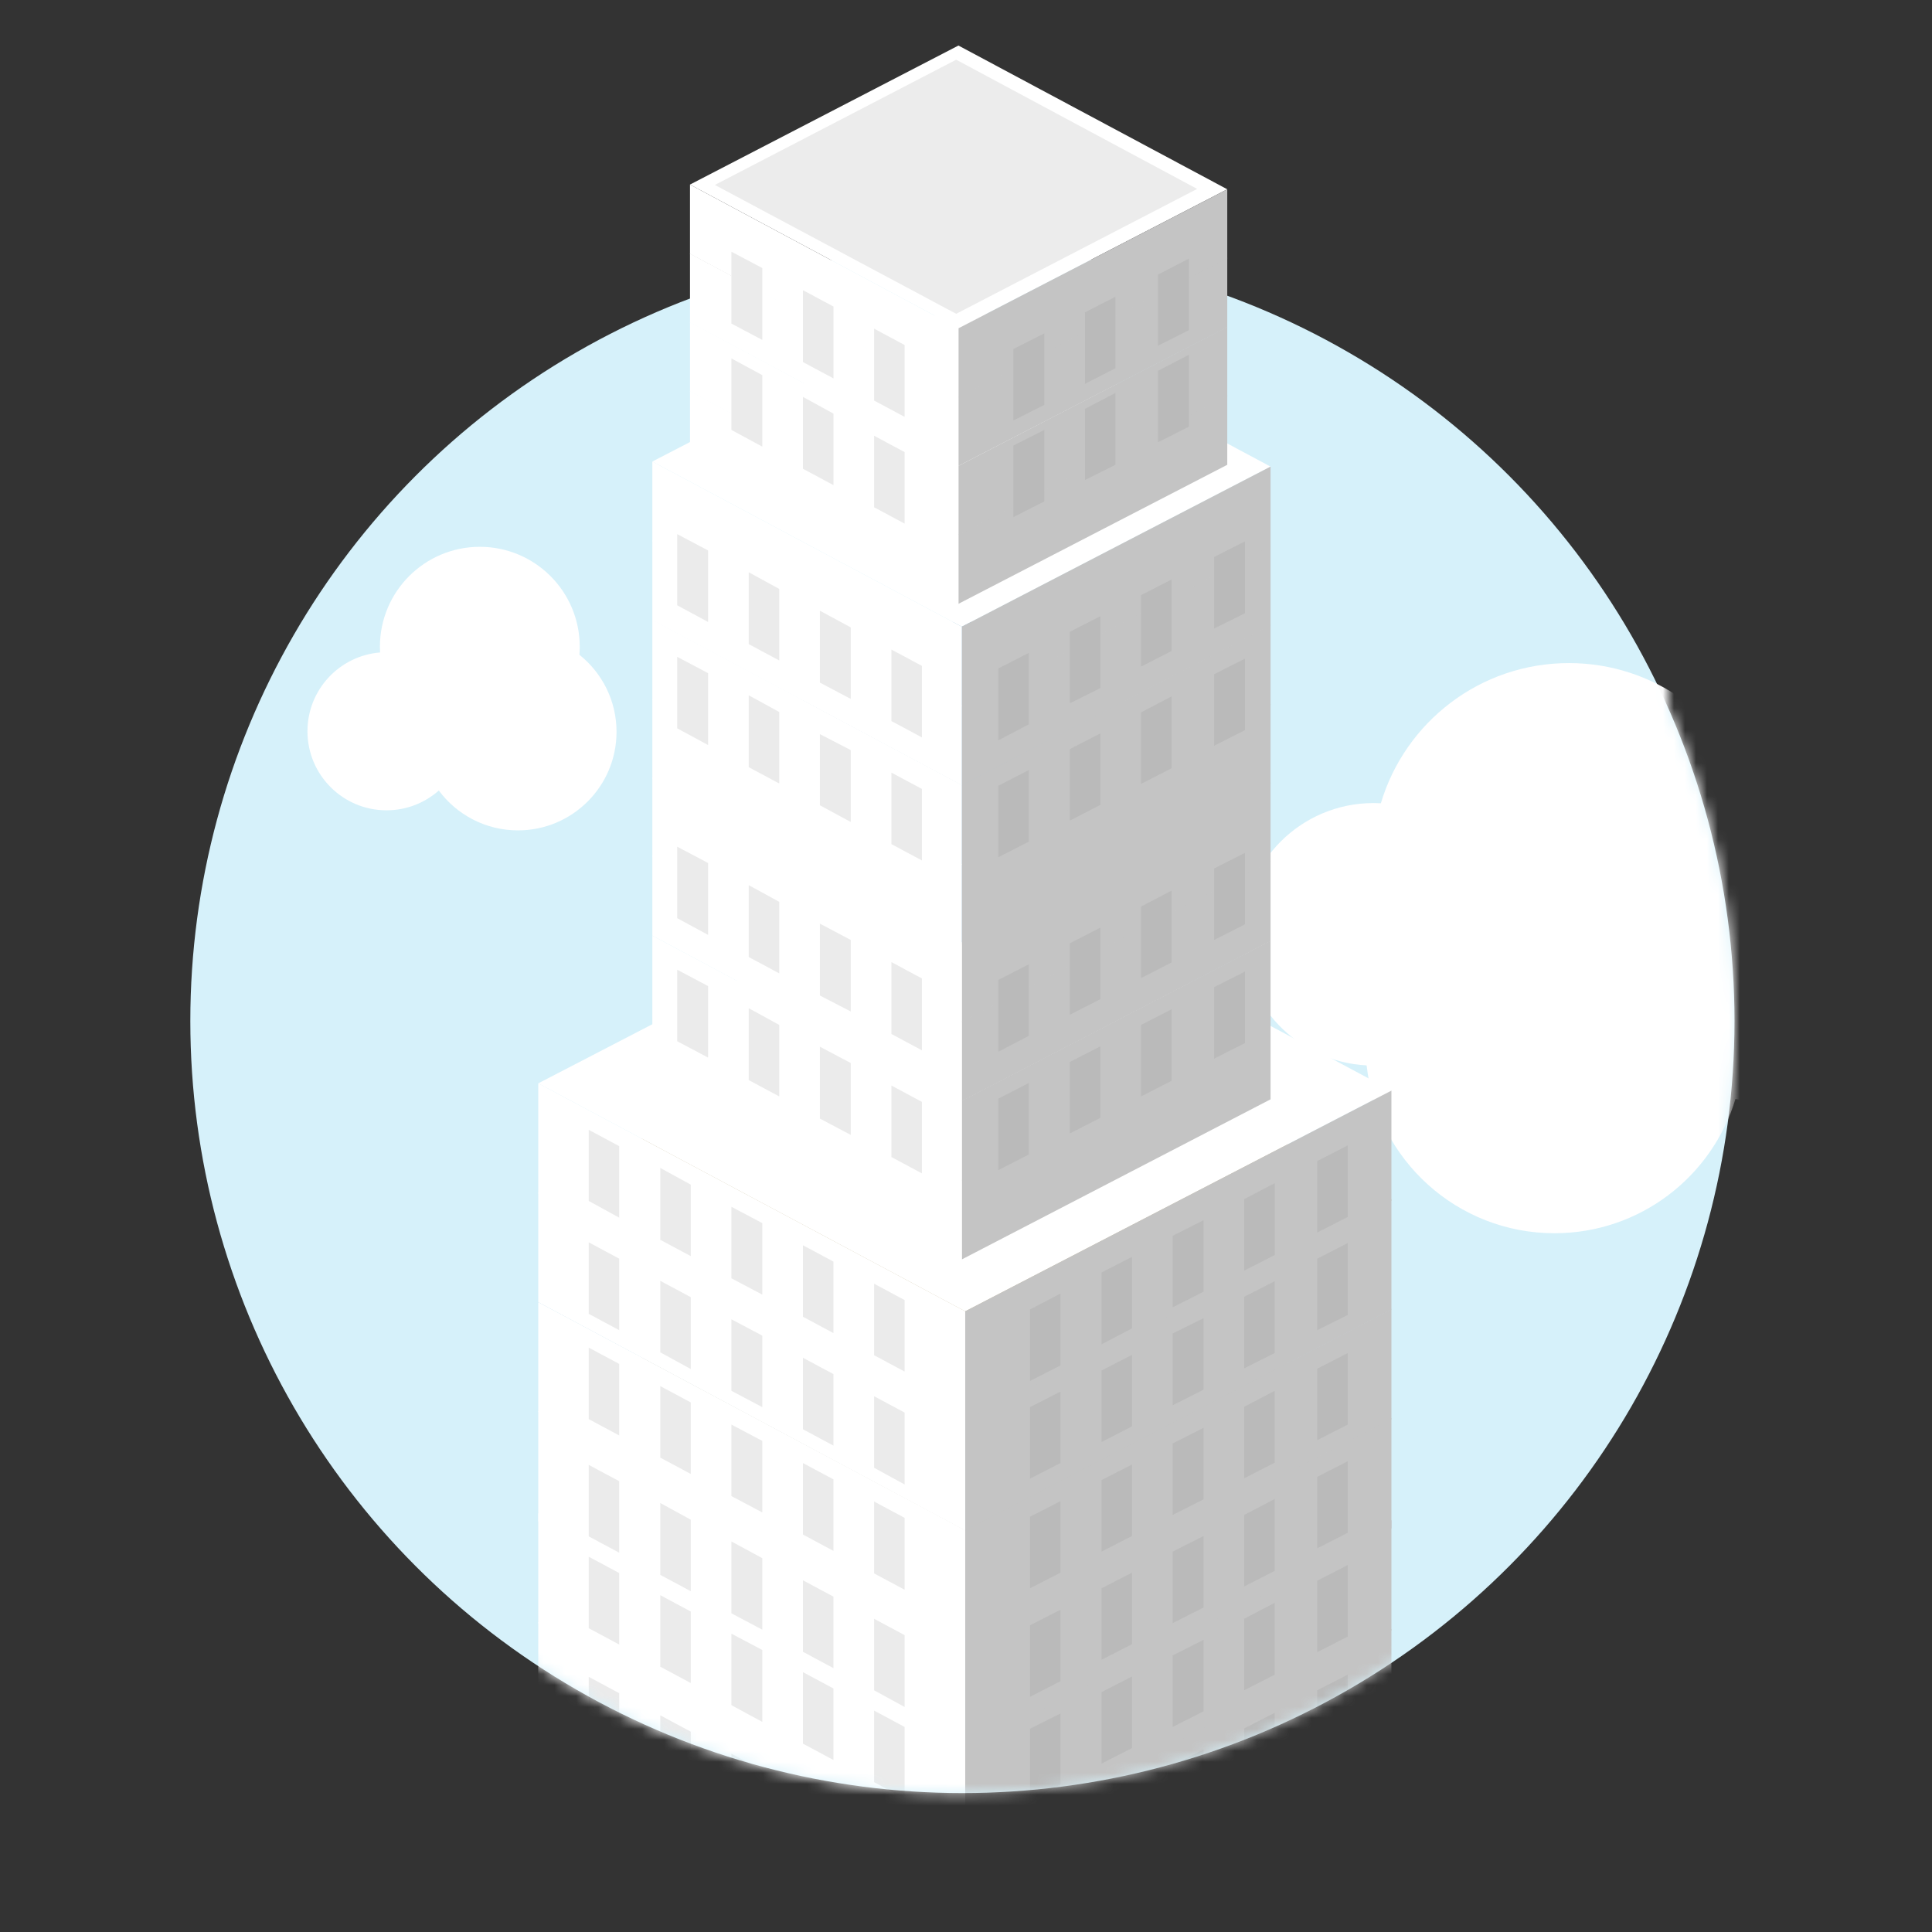 <svg width="176" height="176" viewBox="0 0 176 176" fill="none" xmlns="http://www.w3.org/2000/svg">
<rect x="0" y="0" width="176" height="176" fill="#333333" stroke="none"/>
<circle cx="87.673" cy="93.008" r="70.335" fill="#D6F1FA"/>
<mask id="mask_modelling_101_1" style="mask-type:alpha" maskUnits="userSpaceOnUse" x="17" y="1" width="142" height="163">
<path fill-rule="evenodd" clip-rule="evenodd" d="M151.965 1.122H18.312V81.275C17.671 85.091 17.338 89.011 17.338 93.008C17.338 131.853 48.828 163.343 87.673 163.343C126.518 163.343 158.008 131.853 158.008 93.008C158.008 82.838 155.849 73.172 151.965 64.443V1.122Z" fill="#C4C4C4"/>
</mask>
<g mask="url('#mask_modelling_101_1')">
<path fill-rule="evenodd" clip-rule="evenodd" d="M52.783 59.648C52.802 59.406 52.812 59.162 52.812 58.915C52.812 53.888 48.737 49.813 43.711 49.813C38.684 49.813 34.609 53.888 34.609 58.915C34.609 59.09 34.614 59.265 34.624 59.438C30.921 59.736 28.009 62.836 28.009 66.616C28.009 70.593 31.233 73.817 35.209 73.817C37.037 73.817 38.705 73.136 39.975 72.014C41.611 74.218 44.232 75.645 47.187 75.645C52.145 75.645 56.164 71.626 56.164 66.668C56.164 63.826 54.844 61.293 52.783 59.648Z" fill="white"/>
<path fill-rule="evenodd" clip-rule="evenodd" d="M125.794 73.174C127.989 65.79 134.828 60.405 142.924 60.405C150.663 60.405 157.252 65.325 159.736 72.207C160.164 72.168 160.598 72.148 161.036 72.148C168.844 72.148 175.173 78.478 175.173 86.286C175.173 94.094 168.844 100.423 161.036 100.423C160.028 100.423 159.045 100.318 158.097 100.117C155.956 107.193 149.384 112.344 141.61 112.344C132.752 112.344 125.456 105.656 124.495 97.055C118.185 96.726 113.169 91.505 113.169 85.113C113.169 78.509 118.523 73.156 125.127 73.156C125.351 73.156 125.573 73.162 125.794 73.174Z" fill="white"/>
<path d="M76.233 117.738L56.477 108.644L76.233 98.062L96.023 107.156L76.233 117.738Z" fill="#BCD4E0"/>
<path d="M87.929 198.558L49.035 177.757L87.894 157.652L126.754 178.419L87.929 198.558Z" fill="#97C0DA"/>
<path d="M87.929 188.472L49.035 167.705L87.895 147.566L126.755 168.366L87.929 188.472Z" fill="#C9BEA0"/>
<path d="M87.929 178.551L49.035 157.751L87.895 137.646L126.754 158.446L87.929 178.551Z" fill="#97C0DA"/>
<path d="M126.755 168.466L87.929 188.571V178.551L126.755 158.446V168.466Z" fill="#C4C4C4"/>
<path d="M87.929 188.571L49.035 167.771V157.751L87.929 178.551V188.571Z" fill="white"/>
<path d="M87.929 168.564L49.035 147.764L87.895 127.659L126.754 148.426L87.929 168.564Z" fill="#C9BEA0"/>
<path d="M126.754 158.445L87.929 178.584V168.564L126.754 148.425V158.445Z" fill="#C4C4C4"/>
<path d="M87.929 178.584L49.035 157.784V147.764L87.929 168.564V178.584Z" fill="white"/>
<path d="M87.929 158.611L49.035 137.844L87.894 117.705L126.754 138.505L87.929 158.611Z" fill="#97C0DA"/>
<path d="M126.754 148.525L87.929 168.664V158.611L126.754 138.505V148.525Z" fill="#C4C4C4"/>
<path d="M87.929 168.664L49.035 147.863V137.844L87.929 158.611V168.664Z" fill="white"/>
<path d="M87.929 149.319L49.035 128.552L87.895 108.413L126.754 129.213L87.929 149.319Z" fill="#C9BEA0"/>
<path d="M126.754 139.233L87.929 159.339V149.319L126.754 129.213V139.233Z" fill="#C4C4C4"/>
<path d="M87.929 159.339L49.035 138.572V128.552L87.929 149.319V159.339Z" fill="white"/>
<path d="M87.929 139.398L49.035 118.631L87.894 98.46L126.754 119.26L87.929 139.398Z" fill="#97C0DA"/>
<path d="M126.754 129.279L87.929 149.418V139.398L126.754 119.259V129.279Z" fill="#C4C4C4"/>
<path d="M87.929 149.418L49.035 128.618V118.631L87.929 139.398V149.418Z" fill="white"/>
<path d="M87.929 129.411L49.035 108.611L87.894 88.473L126.754 109.273L87.929 129.411Z" fill="#C9BEA0"/>
<path d="M126.754 119.292L87.928 139.431V129.411L126.754 109.272V119.292Z" fill="#C4C4C4"/>
<path d="M87.929 139.431L49.035 118.631V108.611L87.929 129.411V139.431Z" fill="white"/>
<path d="M87.929 119.457L49.035 98.69L87.894 78.552L126.754 99.352L87.929 119.457Z" fill="white"/>
<path d="M126.754 109.372L87.928 129.477V119.458L126.754 99.352V109.372Z" fill="#C4C4C4"/>
<path d="M87.929 129.478L49.035 108.711V98.691L87.929 119.458V129.478Z" fill="white"/>
<path d="M119.997 112.282L122.775 110.86V104.345L119.997 105.767V112.282Z" fill="#BABABA"/>
<path d="M113.343 115.754L116.121 114.332V107.784L113.343 109.239V115.754Z" fill="#BABABA"/>
<path d="M106.826 119.094L109.638 117.672V111.157L106.826 112.579V119.094Z" fill="#BABABA"/>
<path d="M100.344 122.467L103.122 121.012V114.497L100.344 115.919V122.467Z" fill="#BABABA"/>
<path d="M93.827 125.807L96.606 124.385V117.837L93.827 119.292V125.807Z" fill="#BABABA"/>
<path d="M119.997 121.177L122.775 119.788V113.241L119.997 114.663V121.177Z" fill="#BABABA"/>
<path d="M113.342 124.65L116.12 123.261V116.713L113.342 118.135V124.65Z" fill="#BABABA"/>
<path d="M106.825 128.023L109.638 126.601V120.086L106.825 121.475V128.023Z" fill="#BABABA"/>
<path d="M100.344 131.363L103.122 129.941V123.426L100.344 124.848V131.363Z" fill="#BABABA"/>
<path d="M93.827 134.703L96.605 133.281V126.767L93.827 128.189V134.703Z" fill="#BABABA"/>
<path d="M119.997 131.197L122.775 129.775V123.26L119.997 124.682V131.197Z" fill="#BABABA"/>
<path d="M113.342 134.669L116.12 133.247V126.699L113.342 128.154V134.669Z" fill="#BABABA"/>
<path d="M106.825 138.009L109.638 136.587V130.072L106.825 131.494V138.009Z" fill="#BABABA"/>
<path d="M100.344 141.349L103.122 139.927V133.412L100.344 134.834V141.349Z" fill="#BABABA"/>
<path d="M93.827 144.689L96.605 143.267V136.752L93.827 138.174V144.689Z" fill="#BABABA"/>
<path d="M119.997 141.051L122.775 139.629V133.115L119.997 134.537V141.051Z" fill="#BABABA"/>
<path d="M113.342 144.523L116.12 143.101V136.554L113.342 138.009V144.523Z" fill="#BABABA"/>
<path d="M106.825 147.863L109.638 146.441V139.927L106.825 141.349V147.863Z" fill="#BABABA"/>
<path d="M100.344 151.203L103.122 149.781V143.267L100.344 144.689V151.203Z" fill="#BABABA"/>
<path d="M93.827 154.576L96.605 153.154V146.64L93.827 148.062V154.576Z" fill="#BABABA"/>
<path d="M119.997 150.509L122.775 149.087V142.572L119.997 143.994V150.509Z" fill="#BABABA"/>
<path d="M113.342 153.981L116.12 152.559V146.011L113.342 147.466V153.981Z" fill="#BABABA"/>
<path d="M106.825 157.321L109.638 155.899V149.384L106.825 150.806V157.321Z" fill="#BABABA"/>
<path d="M100.344 160.661L103.122 159.239V152.724L100.344 154.146V160.661Z" fill="#BABABA"/>
<path d="M93.827 164.034L96.605 162.579V156.097L93.827 157.486V164.034Z" fill="#BABABA"/>
<path d="M119.997 160.495L122.775 159.074V152.559L119.997 153.981V160.495Z" fill="#BABABA"/>
<path d="M113.342 163.968L116.12 162.546V156.032L113.342 157.454V163.968Z" fill="#BABABA"/>
<path d="M106.825 167.308L109.638 165.886V159.372L106.825 160.794V167.308Z" fill="#BABABA"/>
<path d="M100.344 170.681L103.122 169.226V162.711L100.344 164.133V170.681Z" fill="#BABABA"/>
<path d="M119.997 170.085L122.775 168.663V162.149L119.997 163.571V170.085Z" fill="#BABABA"/>
<path d="M56.409 110.926L53.631 109.405V102.923L56.409 104.411V110.926Z" fill="#EBEBEB"/>
<path d="M62.926 114.431L60.148 112.943V106.396L62.926 107.917V114.431Z" fill="#EBEBEB"/>
<path d="M69.442 117.937L66.63 116.449V109.934L69.442 111.422V117.937Z" fill="#EBEBEB"/>
<path d="M75.924 121.442L73.146 119.953V113.439L75.924 114.927V121.442Z" fill="#EBEBEB"/>
<path d="M82.407 124.947L79.629 123.459V116.944L82.407 118.432V124.947Z" fill="#EBEBEB"/>
<path d="M56.409 121.177L53.631 119.689V113.174L56.409 114.662V121.177Z" fill="#EBEBEB"/>
<path d="M62.926 124.715L60.148 123.194V116.68L62.926 118.168V124.715Z" fill="#EBEBEB"/>
<path d="M69.442 128.188L66.63 126.7V120.185L69.442 121.673V128.188Z" fill="#EBEBEB"/>
<path d="M75.924 131.692L73.146 130.204V123.69L75.924 125.178V131.692Z" fill="#EBEBEB"/>
<path d="M82.407 135.231L79.629 133.71V127.195L82.407 128.683V135.231Z" fill="#EBEBEB"/>
<path d="M56.409 130.767L53.631 129.279V122.764L56.409 124.252V130.767Z" fill="#EBEBEB"/>
<path d="M62.926 134.272L60.148 132.784V126.27L62.926 127.758V134.272Z" fill="#EBEBEB"/>
<path d="M69.442 137.777L66.63 136.289V129.775L69.442 131.263V137.777Z" fill="#EBEBEB"/>
<path d="M75.924 141.282L73.146 139.794V133.28L75.924 134.768V141.282Z" fill="#EBEBEB"/>
<path d="M82.407 144.821L79.629 143.333V136.785L82.407 138.273V144.821Z" fill="#EBEBEB"/>
<path d="M56.409 141.448L53.631 139.96V133.446L56.409 134.934V141.448Z" fill="#EBEBEB"/>
<path d="M62.926 144.954L60.148 143.466V136.918L62.926 138.44V144.954Z" fill="#EBEBEB"/>
<path d="M69.442 148.459L66.63 146.971V140.423L69.442 141.944V148.459Z" fill="#EBEBEB"/>
<path d="M75.924 151.964L73.146 150.476V143.961L75.924 145.45V151.964Z" fill="#EBEBEB"/>
<path d="M82.407 155.502L79.629 153.981V147.467L82.407 148.955V155.502Z" fill="#EBEBEB"/>
<path d="M56.409 149.814L53.631 148.326V141.812L56.409 143.3V149.814Z" fill="#EBEBEB"/>
<path d="M62.926 153.319L60.148 151.831V145.317L62.926 146.805V153.319Z" fill="#EBEBEB"/>
<path d="M69.442 156.858L66.63 155.337V148.822L69.442 150.31V156.858Z" fill="#EBEBEB"/>
<path d="M75.924 160.33L73.146 158.842V152.327L75.924 153.815V160.33Z" fill="#EBEBEB"/>
<path d="M82.407 163.868L79.629 162.347V155.833L82.407 157.321V163.868Z" fill="#EBEBEB"/>
<path d="M56.409 160.76L53.631 159.272V152.757L56.409 154.245V160.76Z" fill="#EBEBEB"/>
<path d="M62.926 164.265L60.148 162.777V156.263L62.926 157.751V164.265Z" fill="#EBEBEB"/>
<path d="M69.442 167.771L66.63 166.283V159.768L69.442 161.256V167.771Z" fill="#EBEBEB"/>
<path d="M75.924 171.276L73.146 169.787V163.273L75.924 164.761V171.276Z" fill="#EBEBEB"/>
<path d="M56.409 170.218L53.631 168.73V162.182L56.409 163.703V170.218Z" fill="#EBEBEB"/>
<path d="M115.744 100.146L87.62 114.729V107.454L115.744 92.871V100.146Z" fill="#C4C4C4"/>
<path d="M87.62 114.729L59.427 99.683V92.408L87.62 107.454V114.729Z" fill="white"/>
<path d="M115.744 92.97L87.62 107.553V100.278L115.744 85.695V92.97Z" fill="#C4C4C4"/>
<path d="M87.62 107.553L59.427 92.474V85.232L87.62 100.278V107.553Z" fill="white"/>
<path d="M115.744 85.728L87.62 100.311V93.036L115.744 78.453V85.728Z" fill="#C4C4C4"/>
<path d="M87.62 100.311L59.427 85.232V77.957L87.62 93.036V100.311Z" fill="white"/>
<path d="M87.62 85.86L59.427 70.781L87.62 56.231L115.744 71.277L87.62 85.86Z" fill="#97C0DA"/>
<path d="M115.744 78.519L87.62 93.103V85.861L115.744 71.277V78.519Z" fill="#C4C4C4"/>
<path d="M87.62 93.103L59.427 78.023V70.781L87.62 85.861V93.103Z" fill="white"/>
<path d="M115.744 71.409L87.62 85.992V78.717L115.744 64.134V71.409Z" fill="#C4C4C4"/>
<path d="M87.62 85.992L59.427 70.912V63.67L87.62 78.717V85.992Z" fill="white"/>
<path d="M115.744 64.233L87.62 78.783V71.508L115.744 56.925V64.233Z" fill="#C4C4C4"/>
<path d="M87.62 78.783L59.427 63.737V56.462L87.62 71.508V78.783Z" fill="white"/>
<path d="M115.744 56.991L87.62 71.541V64.299L115.744 49.716V56.991Z" fill="#C4C4C4"/>
<path d="M87.62 71.541L59.427 56.495V49.22L87.62 64.299V71.541Z" fill="white"/>
<path d="M87.62 57.09L59.427 42.044L87.62 27.461L115.744 42.507L87.62 57.09Z" fill="white"/>
<path d="M115.744 49.782L87.62 64.366V57.09L115.744 42.507V49.782Z" fill="#C4C4C4"/>
<path d="M87.62 64.365L59.427 49.286V42.044L87.62 57.09V64.365Z" fill="white"/>
<path d="M111.8 42.342L87.311 55.007V48.691L111.8 36.026V42.342Z" fill="#C4C4C4"/>
<path d="M87.311 55.008L62.857 41.912V35.629L87.311 48.691V55.008Z" fill="white"/>
<path d="M111.8 36.092L87.311 48.757V42.441L111.8 29.776V36.092Z" fill="#C4C4C4"/>
<path d="M87.311 48.757L62.857 35.662V29.346L87.311 42.441V48.757Z" fill="white"/>
<path d="M111.8 29.809L87.311 42.441V36.158L111.8 23.493V29.809Z" fill="#C4C4C4"/>
<path d="M87.311 42.441L62.857 29.379V23.096L87.311 36.158V42.441Z" fill="white"/>
<path d="M87.312 29.908L62.857 16.813L87.312 4.148L111.8 17.243L87.312 29.908Z" fill="white"/>
<path d="M111.8 23.559L87.311 36.224V29.908L111.8 17.243V23.559Z" fill="#C4C4C4"/>
<path d="M87.311 36.224L62.857 23.129V16.813L87.311 29.908V36.224Z" fill="white"/>
<path d="M87.106 28.586L65.121 16.847L87.106 5.438L109.056 17.21L87.106 28.586Z" fill="#ECECEC"/>
<path d="M64.504 96.343L61.691 94.855V88.34L64.504 89.828V96.343Z" fill="#EBEBEB"/>
<path d="M70.986 99.881L68.207 98.393V91.846L70.986 93.367V99.881Z" fill="#EBEBEB"/>
<path d="M77.502 103.387L74.69 101.899V95.351L77.502 96.839V103.387Z" fill="#EBEBEB"/>
<path d="M83.984 106.892L81.206 105.404V98.89L83.984 100.378V106.892Z" fill="#EBEBEB"/>
<path d="M64.504 85.165L61.691 83.644V77.13L64.504 78.618V85.165Z" fill="#EBEBEB"/>
<path d="M70.986 88.671L68.207 87.183V80.635L70.986 82.156V88.671Z" fill="#EBEBEB"/>
<path d="M77.502 92.143L74.69 90.688V84.141L77.502 85.629V92.143Z" fill="#EBEBEB"/>
<path d="M83.984 95.681L81.206 94.193V87.645L83.984 89.134V95.681Z" fill="#EBEBEB"/>
<path d="M64.504 67.871L61.691 66.349V59.835L64.504 61.323V67.871Z" fill="#EBEBEB"/>
<path d="M70.986 71.376L68.207 69.888V63.34L70.986 64.862V71.376Z" fill="#EBEBEB"/>
<path d="M77.502 74.881L74.69 73.36V66.878L77.502 68.333V74.881Z" fill="#EBEBEB"/>
<path d="M83.984 78.386L81.206 76.898V70.384L83.984 71.872V78.386Z" fill="#EBEBEB"/>
<path d="M64.504 56.661L61.691 55.14V48.658L64.504 50.146V56.661Z" fill="#EBEBEB"/>
<path d="M70.986 60.166L68.207 58.678V52.13L70.986 53.651V60.166Z" fill="#EBEBEB"/>
<path d="M77.502 63.671L74.69 62.183V55.635L77.502 57.156V63.671Z" fill="#EBEBEB"/>
<path d="M83.984 67.176L81.206 65.688V59.174L83.984 60.662V67.176Z" fill="#EBEBEB"/>
<path d="M110.6 96.442L113.412 95.02V88.506L110.6 89.928V96.442Z" fill="#BABABA"/>
<path d="M103.947 99.881L106.725 98.459V91.945L103.947 93.367V99.881Z" fill="#BABABA"/>
<path d="M97.463 103.254L100.241 101.832V95.318L97.463 96.74V103.254Z" fill="#BABABA"/>
<path d="M90.947 106.594L93.725 105.172V98.658L90.947 100.08V106.594Z" fill="#BABABA"/>
<path d="M110.6 85.629L113.412 84.207V77.692L110.6 79.114V85.629Z" fill="#BABABA"/>
<path d="M103.947 89.101L106.725 87.679V81.131L103.947 82.586V89.101Z" fill="#BABABA"/>
<path d="M97.463 92.441L100.241 91.019V84.504L97.463 85.926V92.441Z" fill="#BABABA"/>
<path d="M90.947 95.814L93.725 94.359V87.844L90.947 89.266V95.814Z" fill="#BABABA"/>
<path d="M110.6 67.937L113.412 66.515V60.001L110.6 61.422V67.937Z" fill="#BABABA"/>
<path d="M103.947 71.409L106.725 69.987V63.44L103.947 64.895V71.409Z" fill="#BABABA"/>
<path d="M97.463 74.749L100.241 73.328V66.813L97.463 68.235V74.749Z" fill="#BABABA"/>
<path d="M90.947 78.089L93.725 76.667V70.152L90.947 71.574V78.089Z" fill="#BABABA"/>
<path d="M110.6 57.256L113.412 55.867V49.319L110.6 50.741V57.256Z" fill="#BABABA"/>
<path d="M103.947 60.728L106.725 59.306V52.792L103.947 54.214V60.728Z" fill="#BABABA"/>
<path d="M97.463 64.068L100.241 62.679V56.132L97.463 57.554V64.068Z" fill="#BABABA"/>
<path d="M90.947 67.441L93.725 65.986V59.471L90.947 60.893V67.441Z" fill="#BABABA"/>
<path d="M105.49 40.292L108.302 38.87V32.322L105.49 33.777V40.292Z" fill="#BABABA"/>
<path d="M98.836 43.731L101.614 42.342V35.794L98.836 37.249V43.731Z" fill="#BABABA"/>
<path d="M92.318 47.104L95.131 45.682V39.167L92.318 40.589V47.104Z" fill="#BABABA"/>
<path d="M105.49 31.495L108.302 30.074V23.559L105.49 25.014V31.495Z" fill="#BABABA"/>
<path d="M98.836 34.968L101.614 33.546V27.031L98.836 28.453V34.968Z" fill="#BABABA"/>
<path d="M92.318 38.307L95.131 36.886V30.371L92.318 31.793V38.307Z" fill="#BABABA"/>
<path d="M69.443 40.688L66.63 39.167V32.653L69.443 34.174V40.688Z" fill="#EBEBEB"/>
<path d="M75.925 44.194L73.147 42.706V36.158L75.925 37.679V44.194Z" fill="#EBEBEB"/>
<path d="M82.407 47.699L79.629 46.211V39.697L82.407 41.185V47.699Z" fill="#EBEBEB"/>
<path d="M69.443 30.966L66.63 29.478V22.931L69.443 24.419V30.966Z" fill="#EBEBEB"/>
<path d="M75.925 34.472L73.147 32.984V26.436L75.925 27.924V34.472Z" fill="#EBEBEB"/>
<path d="M82.407 37.977L79.629 36.489V29.941L82.407 31.43V37.977Z" fill="#EBEBEB"/>
</g>
</svg>

